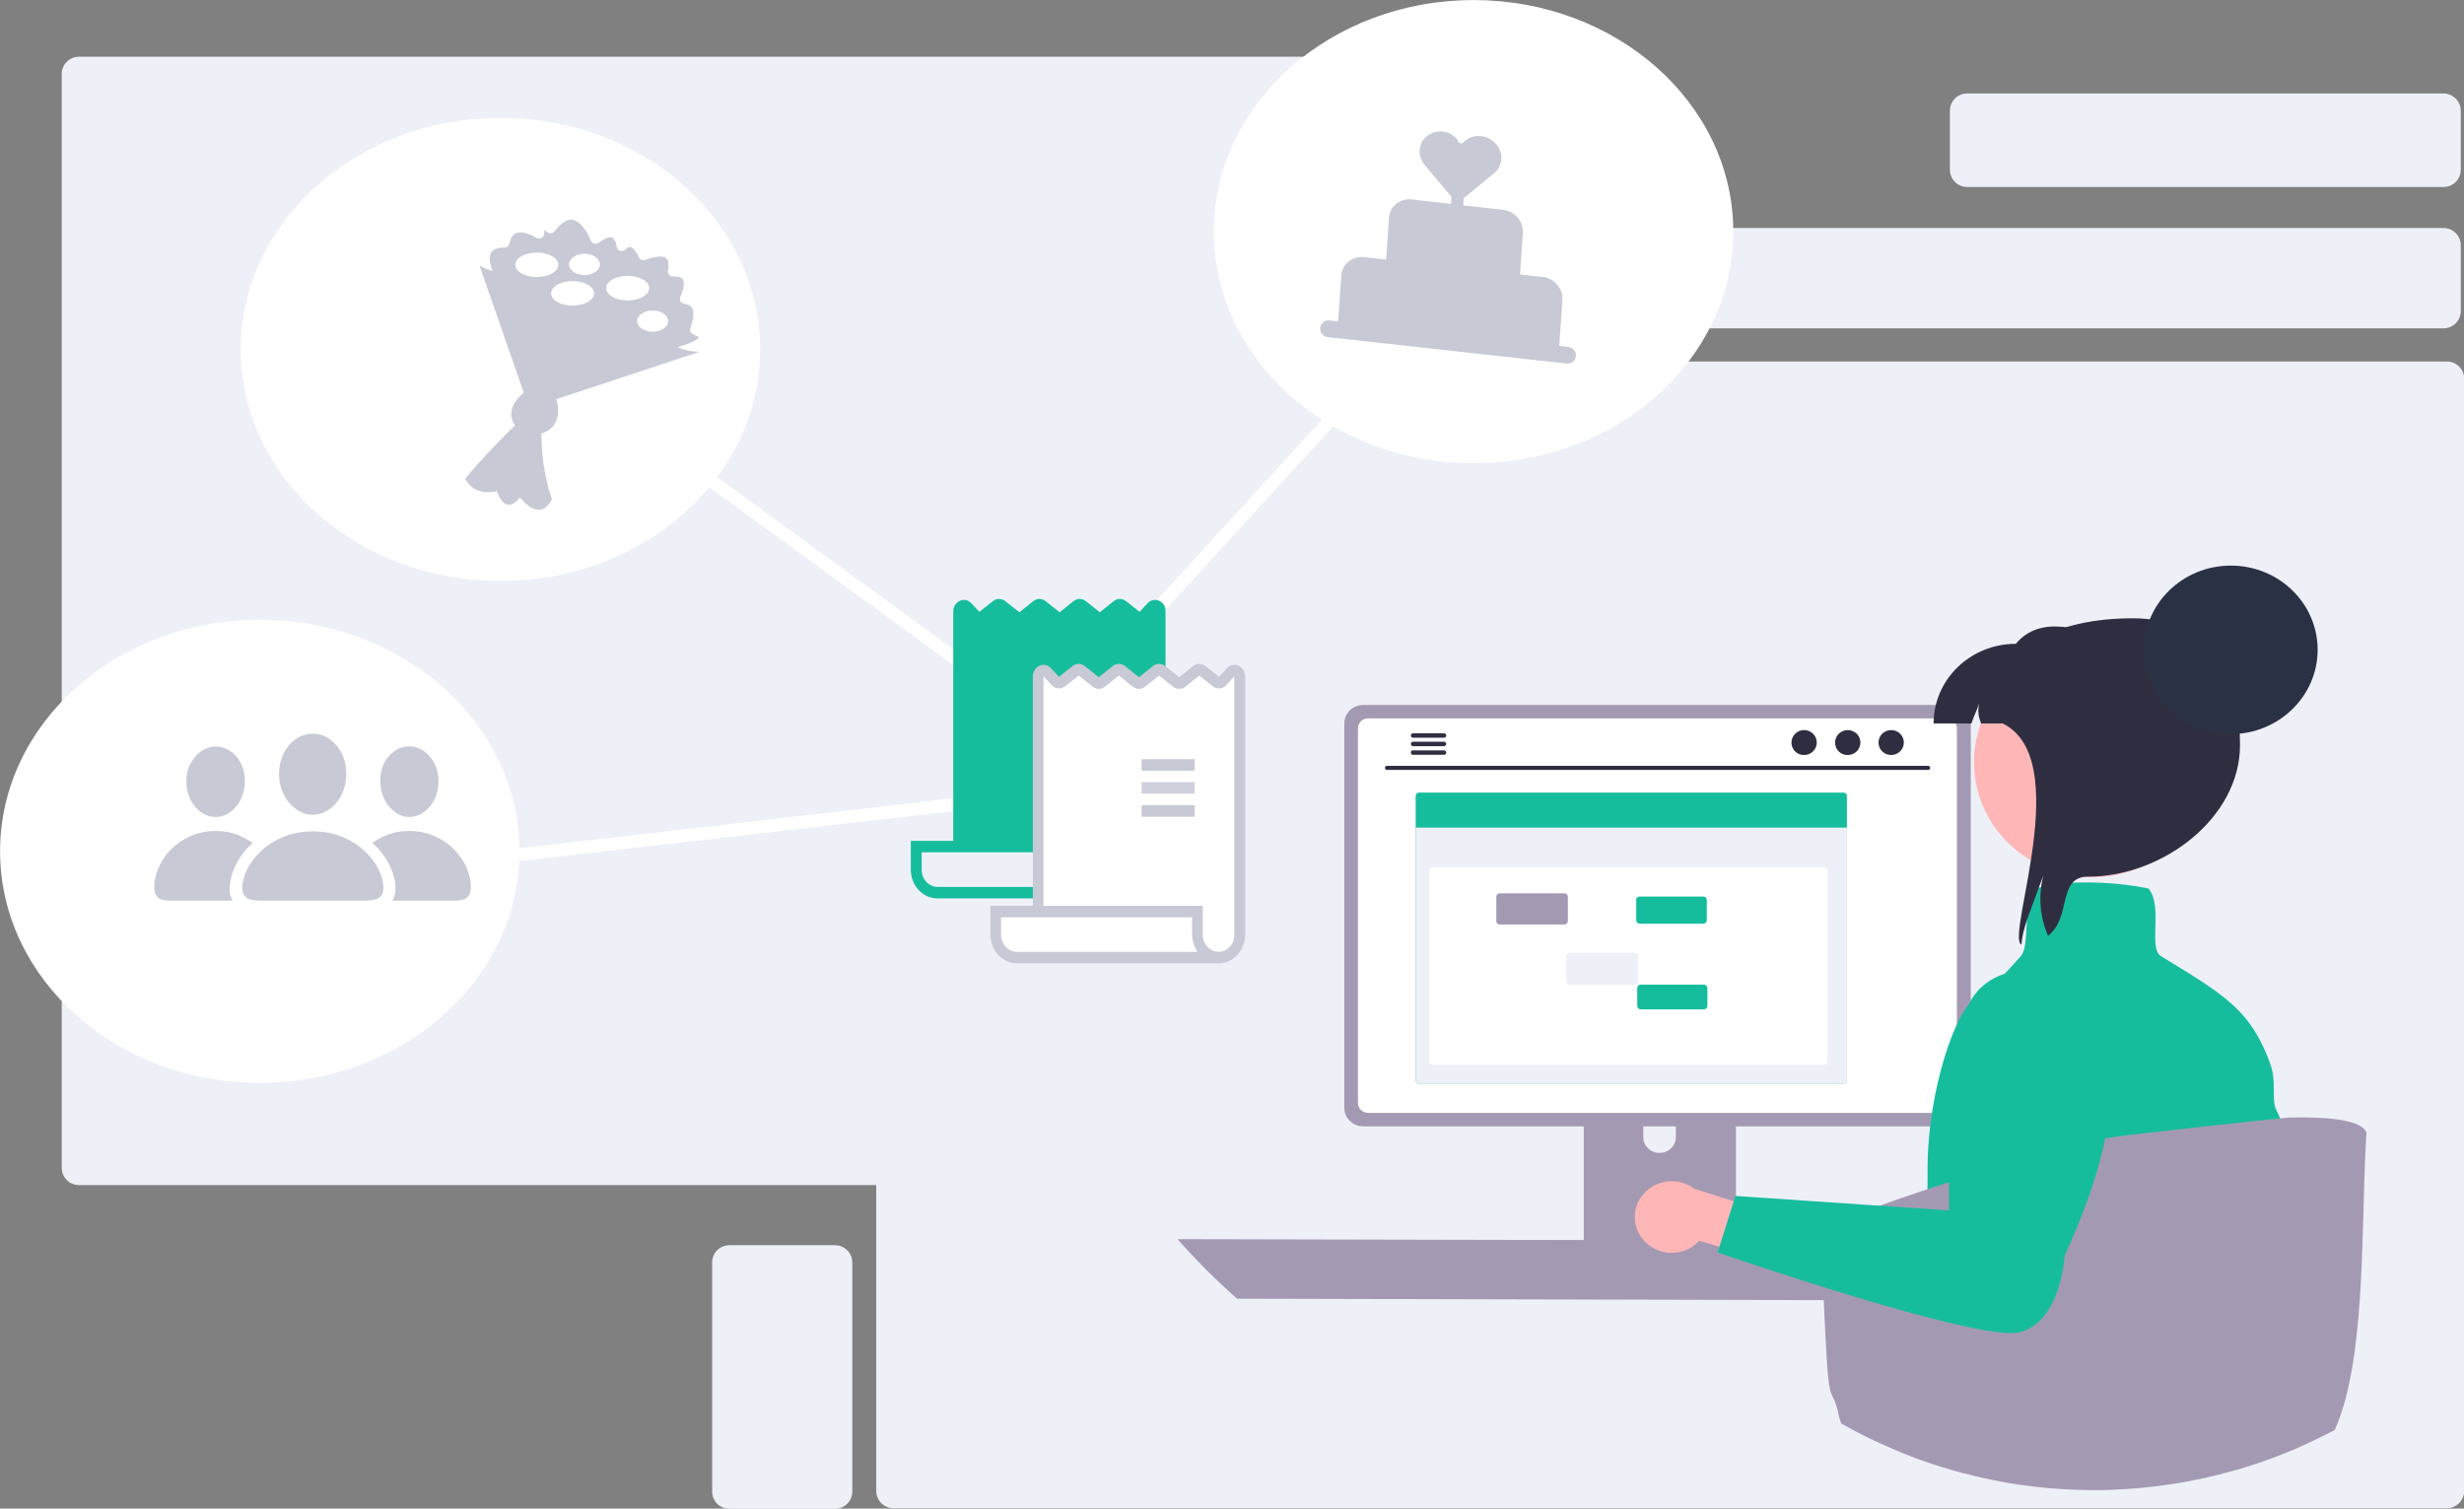 <svg xmlns="http://www.w3.org/2000/svg" xmlns:vectornator="http://vectornator.io" xml:space="preserve" id="Слой_1" x="0" y="0" style="enable-background:new 0 0 1225.5 750.3" version="1.1" viewBox="0 0 1225.5 750.3"><rect x="0" y="0" width="1225.5" height="750.3" fill="#808080" stroke="none"/><style>.st0,.st1,.st2,.st3,.st5{fill-rule:evenodd;clip-rule:evenodd;fill:#eef0f8}.st1,.st2,.st3,.st5{fill:#a499b3}.st2,.st3,.st5{fill:#fff}.st3,.st5{fill:#2f2e41}.st5{fill:#16bd9d}.st6{fill:#ffb6b6}.st10,.st6,.st9{fill-rule:evenodd;clip-rule:evenodd}.st9{fill:#fff;stroke:#fff;stroke-width:1.126;stroke-linecap:round;stroke-linejoin:round;stroke-miterlimit:6.345}.st10{fill:#c7cad4}.st11{fill:none;stroke:#fff;stroke-width:6.345;stroke-linecap:round;stroke-miterlimit:6.345}.st12{fill-rule:evenodd;clip-rule:evenodd;fill:#ced1dc}</style><g vectornator:layerName="–°–ї–Њ–є 1" id="Слой-1"><path d="M832.1 113.4h383.2c4.7 0 8.6 3.8 8.6 8.6v32.7c0 4.7-3.8 8.6-8.6 8.6H832.1c-4.7 0-8.6-3.8-8.6-8.6V122c0-4.8 3.8-8.6 8.6-8.6z" class="st0"/><path d="M39.3 28.2c-4.7 0-8.6 3.8-8.6 8.6v544c0 4.7 3.8 8.6 8.6 8.6h396.5v152.1c0 4.7 3.8 8.6 8.6 8.6H1217c4.7 0 8.6-3.9 8.6-8.6V188.4c0-4.7-3.8-8.6-8.6-8.6H809.2v-143c0-4.7-3.8-8.6-8.6-8.6H39.3z" class="st0"/><path d="M978.4 46.5h236.9c4.7 0 8.6 3.8 8.6 8.6v29.3c0 4.7-3.8 8.6-8.6 8.6H978.4c-4.7 0-8.6-3.8-8.6-8.6V55.1c0-4.8 3.8-8.6 8.6-8.6zM362.8 619.3h52.5c4.7 0 8.6 3.8 8.6 8.6v113.9c0 4.7-3.8 8.6-8.6 8.6h-52.5c-4.7 0-8.6-3.8-8.6-8.6v-114c0-4.7 3.8-8.5 8.6-8.5z" class="st0"/><path d="M585.7 616.3c9.2 10.5 19.1 20.4 29.6 29.6l400.2 1c10.6-9.2 20.5-19 29.6-29.6l-459.4-1z" class="st1"/><path d="M787.7 517.5v104.7h75.7V517.5c0-1.5-1-2.9-2.6-3.4-.4-.1-.7-.2-1.1-.2h-68.4c-1 0-1.9.4-2.6 1-.6.8-1 1.7-1 2.6zm29.6 36c0-4.3 3.7-7.8 8.1-7.8s8 3.5 8.1 7.8v12.1c0 4.3-3.6 7.8-8.1 7.8s-8.1-3.5-8.1-7.8v-12.1z" class="st1"/><path d="M787.5 618.9V629c0 1.1.9 2 2 2h72.1c1.1 0 2-.9 2-2v-10.1h-76.1zM668.6 359.8V551c0 5.1 4.3 9.2 9.5 9.2h292.6c5.2 0 9.5-4.1 9.5-9.2V359.8c0-5.1-4.3-9.2-9.5-9.2H678.1c-5.3 0-9.5 4.1-9.5 9.2z" class="st1"/><path d="M675.4 362.2v186.4c0 2.7 2.3 4.9 5.1 4.9h287.7c2.8 0 5.1-2.2 5.1-4.9V362.2c0-2.7-2.3-4.9-5.1-4.9H680.5c-2.8-.1-5.1 2.1-5.1 4.9z" class="st2"/><path d="M689.8 382.9H959c.6 0 1-.5 1-1s-.5-1-1-1H689.8c-.6 0-1 .5-1 1s.4 1 1 1zM934.3 369.3c0-3.4 2.8-6.2 6.3-6.2s6.3 2.8 6.3 6.2c0 3.4-2.8 6.2-6.3 6.2s-6.3-2.7-6.3-6.2zM912.7 369.3c0-3.4 2.8-6.2 6.3-6.2s6.3 2.8 6.3 6.2c0 3.4-2.8 6.2-6.3 6.2-3.5.1-6.3-2.7-6.3-6.2zM891 369.3c0-3.4 2.8-6.2 6.3-6.2s6.3 2.8 6.3 6.2c0 3.4-2.8 6.2-6.3 6.2-3.5.1-6.3-2.7-6.3-6.2zM701.7 365.8c0 .6.5 1.1 1.1 1.1h15.4c.6 0 1.1-.5 1.1-1.1s-.5-1.1-1.1-1.1h-15.4c-.6 0-1.1.5-1.1 1.1zM701.7 370c0 .6.5 1.1 1.1 1.1h15.4c.6 0 1.1-.5 1.1-1.1 0-.6-.5-1.1-1.1-1.1h-15.4c-.6 0-1.1.5-1.1 1.1zM701.7 374.3c0 .6.5 1.1 1.1 1.1h15.4c.6 0 1.1-.5 1.1-1.1s-.5-1.1-1.1-1.1h-15.4c-.6-.1-1.1.4-1.1 1.1z" class="st3"/><path d="M1149.1 698.8c0 7.4-1.8 13.1-1.6 17.7-12.4 5.3-25.2 9.7-38.3 13.3-1.5.4-3 .8-4.4 1.2-8-23.8-16.1-45.7-19.3-48-7.3-5.3-10.9 16.6-10.9 11.3 0-5.3 3.6-5.3-5.4-12.3-9.1-7-3.6-38.7-3.6-38.7l-12.7-31.7 14.2-50.5 18.5-65.6h18.2s.5.4 1.4 1.1c4.5 3.6 18.2 15.6 16.7 28.8-.5 3.9.6 15.4 2.3 30.6 5.4 46 17.7 96.1 17.7 109.3 0 17.6 7.2 22.9 7.2 33.5z" style="fill-rule:evenodd;clip-rule:evenodd;fill:#e6e6e6"/><path d="M1133.9 555.8c0-.1 0-.1-.1-.1-.4-1.1-.9-2.1-1.4-3.1-3.1-5.6.2-14.2-3.3-23.6-5.6-15.4-12.4-24.4-22.4-32.5-.3-.2-.6-.5-.9-.7-6.7-5.3-14.7-10.3-24.7-16.4-2.1-1.3-4.3-2.6-6.5-4-2.9-1.8-2.8-7.8-2.6-14.2.2-7.1.4-14.4-3.2-19l-.2-.3-.4-.1c-12.3-2.4-24.8-3.3-37.3-2.8-5.3.2-10.6.9-15.7 2.2-.4.1-.8.2-1.1.3l-.9.3-.2.1-.2.2c-3.5 3.4-4.3 9.4-4.7 15.7-.1 1.1-.1 2.3-.2 3.4-.3 6.1-.6 11.9-2.9 14.4-5.2 5.7-14.5 16.8-21.5 20.2-10.9 5.2-24.6 47.2-24.8 84.1v6.2c-.1 17.2-.5 34.6-1.8 50.6-.6 6.8-1.3 13.4-2.3 19.5-4.9 29.8-26.9 5.1-37.5 24.9.3 1.9.9 3.8 1.7 5.7 1.2.7 2.5 1.4 3.7 2 5.5 3 11 5.7 16.7 8.3.3.1.6.3.9.4 10.4 4.7 21.1 8.6 32.1 11.9 2.1.6 4.3 1.2 6.4 1.8 19.1 5.1 38.8 8 58.6 8.5h.2c23.4-.6 46.7-3.9 69.4-9.7.3-.1.6-.2 1-.2 1.5-.4 3-.8 4.4-1.2 13.1-3.6 25.8-8 38.3-13.3 0 .5.1.9.1 1.3 0 .1 0 .3.1.4 0-.2 0-.3.1-.5.1-.5.1-1 .2-1.5 6.6-61.1-6.8-112.8-17.1-139.2z" class="st5"/><path d="M989 406.5c13.3 23.5 41.5 34.9 68.1 27.5 26.5-7.4 44.3-31.6 42.6-58.3-1.6-26.7-22.2-48.7-49.5-53-27.3-4.3-54 10.3-64.2 35.1-.3.7-.5 1.3-.8 2-5.6 15.4-4.3 32.4 3.8 46.7z" class="st6"/><path d="M980.5 359.8c2.5-6.9 1.4-3.3 4-10.2-1.7 6.1 1 9.5.7 10.2h70.3v-39.6c-20.6-7.9-40.7-14.6-52.9 0-22.6 0-40.9 17.7-40.9 39.6h18.8z" class="st3"/><path d="M1005.4 469.8c.1-.7.1-1.5.2-2.2.8-5.4 2.6-10.6 4.6-15.7 2-5.5 4.1-11.1 6.1-16.6-2.6 10-1.8 20.6 2.3 30.1 11.9-8.9 4.4-29.4 19.9-29.4 37.3 0 75.6-29.3 75.6-65.4 0-36.1-16-63.1-53.3-63.1s-70.3 14-71 50.1c46.1 10.5 7 108.5 15.6 112.2z" class="st3"/><path d="M1066.3 323.2c0-23.1 19.4-41.9 43.2-41.9 23.9 0 43.2 18.7 43.2 41.9 0 23.1-19.4 41.9-43.2 41.9-23.8 0-43.2-18.8-43.2-41.9z" style="fill-rule:evenodd;clip-rule:evenodd;fill:#2b3144"/><path d="M1177 563.3c-.1 2.2-.3 4.4-.4 6.9-2.2 45.8-.3 107.5-15.4 141-3.4 1.8-6.8 3.5-10.2 5.1-.1.1-.3.1-.4.2-.9.4-1.9.9-2.8 1.3l-.1.1c-10.2 4.7-20.7 8.7-31.4 12-1.3.4-2.6.8-4 1.2-.3.1-.6.2-.9.2-20.2 5.8-41.2 9-62.2 9.7-1.1 0-2.2.1-3.2.1h-4.6c-2.4 0-4.8 0-7.1-.1-19.8-.5-39.5-3.4-58.6-8.5-2.2-.6-4.3-1.2-6.4-1.8-11-3.2-21.7-7.2-32.1-11.9-.3-.1-.6-.3-.9-.4-5.7-2.6-11.3-5.3-16.7-8.3-1.2-.7-2.5-1.4-3.7-2-.8-1.8-1.4-3.7-1.7-5.7-2.4-11.1-4.3-3.6-5.7-26.8-1.2-21.2-2.1-42.5-2.3-54.7-.1-3.2-.1-5.8-.1-7.6 1.1-7.7 118-43.2 140.2-47.1 11-1.9 90.9-10.4 92.3-10.4 21.4-.5 36.2 1.6 38.4 7.5z" class="st1"/><path d="M817.1 616.4c3.4 4.1 8.4 6.5 13.8 6.7 5.4.1 10.6-2 14.2-6l65.4 19.1-11.8-27.2-56-17.8c-7.4-5.5-17.8-4.8-24.3 1.6-6.6 6.4-7.1 16.6-1.3 23.6z" class="st6"/><path d="M1016.8 482.9h-.3s-31.7-5.9-39.9 23.3c-8.2 29.3-7.2 95.8-7.2 95.8l-106.3-7.2-.8 2.6-7.4 23.6-.6 1.9s129.8 44.9 150.3 39.7c20.5-5.3 22.3-38.2 22.3-38.2 19.6-42.6 24.5-72.3 22.9-92.8-.8-10.8-3.4-19-6.5-25.2-9.6-19.3-25.8-23.3-26.5-23.5z" class="st5"/><path d="m868.2 521.9.1 2v3.5l-.1-2v-3.5z" style="fill-rule:evenodd;clip-rule:evenodd;fill:#949494"/><path d="M705.8 394.2h211.1c1 0 1.7.8 1.7 1.7v141.3c0 .9-.8 1.7-1.7 1.7H705.8c-1 0-1.7-.8-1.7-1.7V395.9c0-1 .8-1.7 1.7-1.7z" class="st5"/><path d="M704.1 411.6v125.6c0 .9.8 1.7 1.7 1.7h211.1c.9 0 1.7-.8 1.7-1.7V411.6H704.1z" class="st0"/><path d="M712.6 431.3h194.7c.9 0 1.7.8 1.7 1.7v94.9c0 1-.8 1.7-1.7 1.7H712.6c-.9 0-1.7-.8-1.7-1.7V433c0-.9.8-1.7 1.7-1.7z" class="st2"/><path d="M745.9 444.3h32.2c1 0 1.7.8 1.7 1.7v12.1c0 .9-.8 1.7-1.7 1.7h-32.2c-1 0-1.7-.8-1.7-1.7V446c0-.9.7-1.7 1.7-1.7z" class="st1"/><path d="M816 489.7h31.5c.9 0 1.7.8 1.7 1.7v8.9c0 .9-.8 1.7-1.7 1.7H816c-.9 0-1.7-.8-1.7-1.7v-8.9c0-1 .7-1.7 1.7-1.7z" class="st5"/><path d="M780.7 473.9h32.4c1 0 1.7.8 1.7 1.7v12.5c0 .9-.8 1.7-1.7 1.7h-32.4c-.9 0-1.7-.8-1.7-1.7v-12.5c0-.9.7-1.7 1.7-1.7z" class="st0"/><path d="M815.5 445.9h31.7c.9 0 1.7.8 1.7 1.7v10.1c0 .9-.8 1.7-1.7 1.7h-31.7c-.9 0-1.7-.8-1.7-1.7v-10.1c-.1-1 .7-1.7 1.7-1.7z" class="st5"/><path d="M120.3 173.8c0-63.3 57.6-114.6 128.6-114.6s128.6 51.3 128.6 114.6-57.6 114.6-128.6 114.6-128.6-51.3-128.6-114.6zM.6 423.4c0-63.3 57.6-114.6 128.6-114.6s128.6 51.3 128.6 114.6S200.2 538 129.2 538 .6 486.7.6 423.4zM604.3 115.2C604.3 51.9 661.9.6 732.9.6s128.6 51.3 128.6 114.6-57.6 114.6-128.6 114.6-128.6-51.3-128.6-114.6z" class="st9"/><path d="M715.6 65.4c-4.3.3-8 3.1-9.1 7-1.1 3.7 0 7.3 2.4 10l13 15.5-.2 3.5-6.5-.7-8.6-1-4.3-.5c-6-.7-11.1 3.4-11.5 9.2l-.4 6.2-.4 6.2-.6 8.3-10.8-1.2c-6-.7-11.1 3.4-11.5 9.2l-.7 10.4-.9 12.4-4.3-.5c-2.4-.3-4.4 1.4-4.6 3.7-.2 2.3 1.6 4.4 4 4.6l118.6 13.1c2.4.3 4.4-1.4 4.6-3.7.2-2.3-1.6-4.4-4-4.6l-4.3-.5.6-8.3.6-8.3.4-6.2c0-.7 0-1.4-.1-2.1-.6-4.6-4.4-8.5-9.3-9.4H766.8l-10.8-1.2.6-8.3.4-6.2.4-6.2c.4-5.7-4.1-10.9-10.1-11.5l-2.2-.2-8.6-1-6.5-.7-2.2-.2.2-3.6 14.9-12.3c2.7-2.1 4.3-5.4 3.7-9.3-.6-4.1-3.8-7.7-8-8.9-4.3-1.2-8.3.1-10.9 2.8-.6.6-1.7.5-2.2-.2-1.7-3.4-5.5-5.6-9.9-5.3z" class="st10"/><path d="m477 399.9-219.7 25.3M475.4 327.7 318.6 213.5M577 301.5l105.4-115.4" class="st11"/><path d="M576.5 298.8c-2-.9-4.2-.4-5.7 1.2l-4 4.3-6.7-5.3c-1.9-1.5-4.4-1.5-6.2 0l-6.9 5.5-6.9-5.5c-1.9-1.5-4.4-1.5-6.2 0l-6.9 5.5-6.9-5.5c-1.9-1.5-4.4-1.5-6.2 0l-6.9 5.5-7-5.5c-1.9-1.5-4.4-1.5-6.2 0l-6.7 5.3-4-4.3c-1.5-1.6-3.8-2.1-5.7-1.2-2 .9-3.3 3-3.3 5.3V418.2H453v14.3c0 7.9 5.9 14.3 13.2 14.3h100.3c7.3 0 13.2-6.4 13.2-14.3V304.1c.1-2.4-1.2-4.5-3.2-5.3zM466.3 441.1c-4.4 0-7.9-3.9-7.9-8.6v-8.6h95v8.6c0 3.2 1 5.7 2.6 8.6h-89.7z" class="st5"/><path d="M528.3 356.7h26.4v5.7h-26.4v-5.7z" class="st12"/><path d="M528.3 345.2h26.4v5.7h-26.4v-5.7zM528.3 368.1h26.4v5.7h-26.4v-5.7z" class="st10"/><path d="M517.4 332.9 516 451.5l-20.3 1.1c-7.1 25.5 19.3 24.7 50.9 24.1 29.5-.6 64-.1 67.2-4.8 6.8-9.8.4-138.2.4-138.2l-8.2 5.5-9.9-6.1-9 5.9-12.4-4.5-8 4.2-9.8-4.7-10.4 5.7-10.4-6.3-10 6.6-8.7-7.1z" class="st2"/><path d="M616 331.1c-2-.9-4.2-.4-5.7 1.2l-4 4.3-6.7-5.3c-1.9-1.5-4.4-1.5-6.2 0l-6.9 5.5-6.9-5.5c-1.9-1.5-4.4-1.5-6.2 0l-6.9 5.5-6.9-5.5c-1.9-1.5-4.4-1.5-6.2 0l-6.9 5.5-6.9-5.5c-1.9-1.5-4.4-1.5-6.2 0l-6.7 5.3-4-4.3c-1.5-1.6-3.8-2.1-5.7-1.2-2 .9-3.3 3-3.3 5.3V450.5h-21.1v14.3c0 7.9 5.9 14.3 13.2 14.3h100.3c7.3 0 13.2-6.4 13.2-14.3V336.4c0-2.3-1.3-4.4-3.3-5.3zM505.8 473.4c-4.4 0-7.9-3.9-7.9-8.6v-8.6h95v8.6c0 3.2 1 5.7 2.6 8.6h-89.7zm108.2-8.6c0 4.7-3.6 8.6-7.9 8.6-4.4 0-7.9-3.9-7.9-8.6v-14.3H519V336.4l4 4.3c1.8 2 4.7 2.2 6.8.6l6.7-5.3 6.9 5.5c1.9 1.5 4.4 1.5 6.2 0l6.9-5.5 6.9 5.5c1.9 1.5 4.3 1.5 6.2 0l6.9-5.5 6.9 5.5c1.9 1.5 4.4 1.5 6.2 0l6.9-5.5 6.7 5.3c2.1 1.7 5 1.4 6.8-.6l3.9-4.3v128.4z" class="st10"/><path d="M567.8 389h26.4v5.7h-26.4V389z" class="st12"/><path d="M567.8 377.6h26.4v5.7h-26.4v-5.7zM567.8 400.5h26.4v5.7h-26.4v-5.7zM129.2 447.9h52.5c3.3 0 5.6-.5 7-1.5 1.3-1 2-2.6 2-4.6 0-3-.8-6.1-2.4-9.4-1.6-3.3-4-6.4-7-9.2-3.1-2.9-6.7-5.2-11.1-7-4.3-1.8-9.2-2.7-14.6-2.7s-10.3.9-14.6 2.7c-4.3 1.8-8 4.1-11.1 7-3.1 2.9-5.4 6-7 9.2-1.6 3.3-2.4 6.4-2.4 9.4 0 2 .7 3.6 2 4.6 1.1 1 3.4 1.5 6.7 1.5zm26.3-42.7c3 0 5.7-.9 8.3-2.7 2.5-1.8 4.6-4.2 6.1-7.3 1.5-3.1 2.3-6.5 2.3-10.4 0-3.8-.8-7.2-2.3-10.2-1.5-3-3.6-5.4-6.1-7.1-2.5-1.7-5.3-2.6-8.3-2.6s-5.7.9-8.3 2.6c-2.5 1.8-4.6 4.1-6.1 7.2-1.5 3-2.3 6.4-2.3 10.1 0 3.8.8 7.2 2.3 10.3 1.5 3.1 3.6 5.5 6.1 7.3 2.5 1.9 5.3 2.8 8.3 2.8zM84 447.9h31.7c-1.1-1.8-1.6-3.9-1.5-6.3.1-2.5.6-5 1.5-7.7 1-2.7 2.3-5.3 4-7.9 1.7-2.5 3.7-4.8 6-6.7-2.3-1.7-5-3.1-8-4.3-3-1.1-6.5-1.7-10.4-1.7-4.7 0-9 .9-12.7 2.6-3.8 1.7-7 4-9.7 6.7-2.7 2.8-4.7 5.8-6.1 9.1-1.4 3.3-2.1 6.5-2.1 9.7 0 2.1.6 3.7 1.7 4.8 1.1 1.1 3 1.7 5.6 1.7zm23.3-41.6c2.6 0 5-.8 7.2-2.4 2.2-1.6 4-3.7 5.3-6.4 1.3-2.7 2-5.7 2-9s-.7-6.3-2-8.9c-1.3-2.6-3.1-4.6-5.3-6.1-2.2-1.5-4.6-2.2-7.2-2.2-2.6 0-5 .8-7.2 2.3-2.2 1.5-4 3.6-5.4 6.2-1.4 2.6-2 5.6-2 8.9 0 3.3.7 6.3 2 8.9 1.3 2.7 3.1 4.8 5.3 6.4 2.3 1.5 4.7 2.3 7.3 2.3zm119.5 41.6c2.6 0 4.5-.6 5.7-1.7 1.1-1.1 1.7-2.7 1.7-4.8 0-3.2-.7-6.4-2.1-9.7-1.4-3.3-3.4-6.3-6.1-9.1-2.7-2.8-5.9-5-9.7-6.7-3.8-1.7-8-2.6-12.7-2.6-3.9 0-7.4.6-10.4 1.7s-5.7 2.5-8 4.3c2.3 1.9 4.2 4.2 6 6.7 1.7 2.5 3.1 5.2 4 7.9 1 2.7 1.5 5.3 1.5 7.7.1 2.5-.5 4.6-1.5 6.3h31.6zm-23.2-41.6c2.6 0 5-.8 7.2-2.4 2.2-1.6 4-3.7 5.3-6.4 1.3-2.7 2-5.7 2-8.9 0-3.3-.7-6.2-2-8.9-1.4-2.6-3.1-4.7-5.3-6.2-2.2-1.5-4.6-2.3-7.2-2.3-2.6 0-5 .7-7.2 2.2-2.2 1.5-4 3.5-5.3 6.1-1.3 2.6-2 5.6-2 8.9 0 3.3.7 6.3 2 9s3.1 4.8 5.3 6.4c2.1 1.7 4.5 2.5 7.2 2.5z" class="st10"/><path d="M246.1 142.9c-13.7-23.7 4.8-22.3 4.8-22.3 2.9-13.7 17.2-4.5 17.2-4.5-.4-7.8 5.7-2.6 5.7-2.6 13.8-17.8 22.4 5.2 22.4 5.2 12-8.9 13 3.6 13 3.6 6.6-6.3 10.8 4.6 10.8 4.6 18.7-6.9 14.7 8.1 14.7 8.1 13.2-.7 6 13.6 6 13.6 11.2 1.4 5 15.3 5 15.3 16.5 6.9-16.5 13.2-16.5 13.2s-69.4-10.6-83.1-34.2z" style="fill-rule:evenodd;clip-rule:evenodd;fill:#c7cad4;stroke:#fff;stroke-width:5.076;stroke-linecap:round;stroke-linejoin:round;stroke-miterlimit:6.345"/><path d="m238.5 132.1 22 63.2c-10.7 8.9-4.3 16.2-4.3 16.2-14.6 14.1-24.8 26.5-24.8 26.5 4.3 9.4 15.7 6.3 15.7 6.3 4.7 13 11.5 3.1 11.5 3.1 11 13.3 15.9.8 15.9.8-5.7-16-5.2-32.6-5.2-32.6 12.1-3.8 7.4-17.1 7.4-17.1l71.1-23.5c-22.2-.8-16.8-17.6-16.8-17.6-1-14.9-15.1-6.2-15.1-6.2-9.2 1.3 2.1-5.2-9-12.8-11.1-7.6-20.9.3-20.9.3-9.8 2.1-1.4-5.7-13.7-10.4-12.3-4.7-19.6 6.3-19.6 6.3-5.6 2.6-14.2-2.5-14.2-2.5z" class="st10"/><path d="M262.2 139.9c-7.7 29.4 5.2 53.3 5.2 53.3 5.5-19-5.2-53.3-5.2-53.3zM277.4 192c13.6-12.5 41.1-32.9 41.1-32.9-9.7 18.1-42.2 34-41.1 32.9z" class="st10"/><path d="M256.3 131.7c0-3.4 4.8-6.1 10.7-6.1 5.9 0 10.7 2.8 10.7 6.1s-4.8 6.1-10.7 6.1c-5.9 0-10.7-2.7-10.7-6.1zM301.5 143.3c0-3.4 4.8-6.1 10.7-6.1 5.9 0 10.7 2.8 10.7 6.1 0 3.4-4.8 6.1-10.7 6.1-5.9 0-10.7-2.7-10.7-6.1zM274.1 145.9c0-3.4 4.8-6.1 10.7-6.1 5.9 0 10.7 2.8 10.7 6.1 0 3.4-4.8 6.1-10.7 6.1-5.9 0-10.7-2.7-10.7-6.1zM283 131.5c0-2.9 3.5-5.3 7.7-5.3s7.7 2.4 7.7 5.3-3.5 5.3-7.7 5.3-7.7-2.4-7.7-5.3zM316.9 159.7c0-2.9 3.5-5.3 7.7-5.3s7.7 2.4 7.7 5.3-3.5 5.3-7.7 5.3-7.7-2.4-7.7-5.3z" class="st2"/></g></svg>